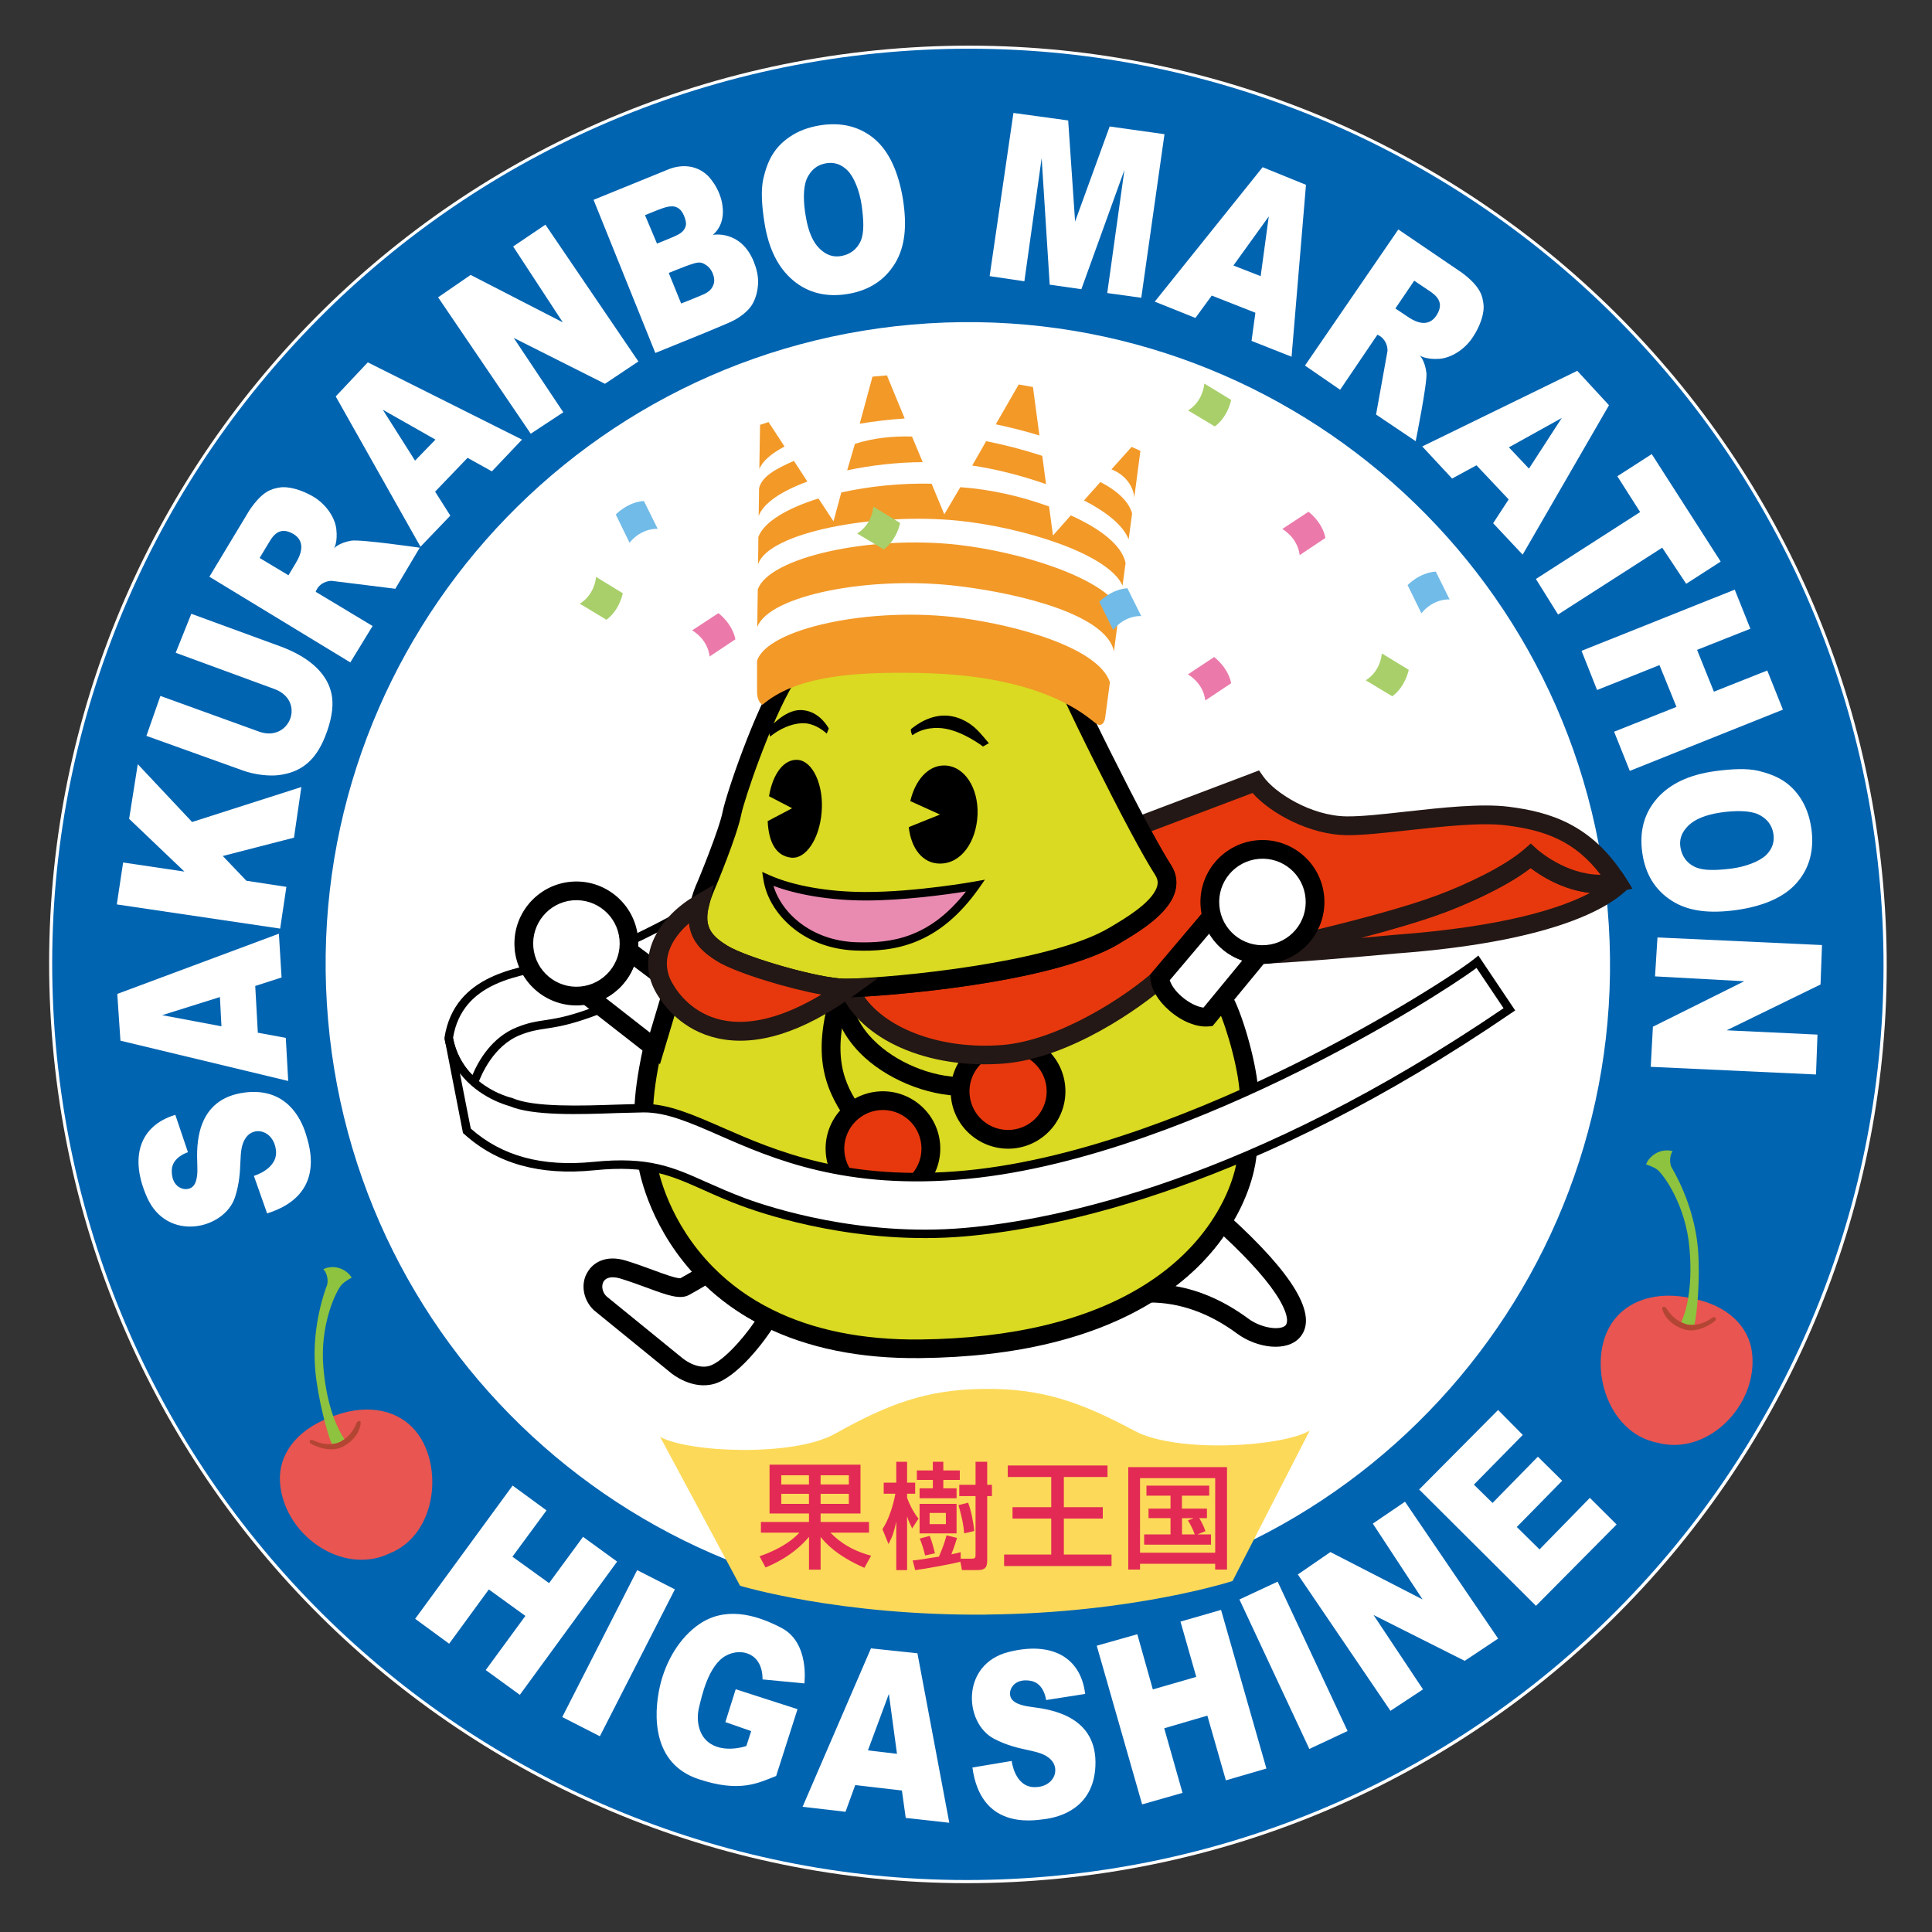 <?xml version="1.0" encoding="UTF-8"?><svg id="_レイヤー_1" xmlns="http://www.w3.org/2000/svg" width="512" height="512" viewBox="0 0 512 512"><rect x="0" y="0" width="512" height="512" fill="#333333" stroke="none"/><defs><style>.cls-1{fill:#a8cf6a;}.cls-2{fill:#e95550;}.cls-3{fill:#f29928;}.cls-4{fill:#fcd959;}.cls-5{fill:#d9da21;}.cls-6{fill:#231815;}.cls-7,.cls-8{fill:#fff;}.cls-9{fill:#8dc33e;}.cls-10{fill:#e7380d;}.cls-11{fill:#0064b1;}.cls-12{fill:#e32a55;}.cls-13{fill:#b34533;}.cls-14{fill:#eb7aab;}.cls-15{fill:#71bbe8;}.cls-8{isolation:isolate;}.cls-16{fill:#e98bb1;}</style></defs><path class="cls-6" d="M36.6,282.61C25.58,156.72,119.03,45.34,244.9,34.33c125.9-11.02,237.28,82.43,248.29,208.33,11.02,125.89-82.44,237.27-208.33,248.27-125.89,11.02-237.26-82.43-248.27-208.33Z"/><path class="cls-8" d="M499.06,234.36c11.72,133.97-87.37,252.04-221.34,263.76-133.95,11.72-252.04-87.35-263.76-221.31C2.24,142.86,101.33,24.76,235.28,13.04,369.25,1.32,487.33,100.42,499.06,234.36Z"/><path class="cls-7" d="M28.2,275.56C17.18,149.67,110.64,38.3,236.53,27.29c125.89-11.02,237.27,82.43,248.28,208.32,11.02,125.89-82.45,237.25-208.34,248.26-125.89,11.01-237.25-82.43-248.27-208.32Z"/><path class="cls-7" d="M235.34,13.85C101.84,25.53,3.09,143.22,14.77,276.72c11.68,133.5,129.37,232.25,262.86,220.57,133.51-11.68,232.26-129.37,220.59-262.88C486.55,100.92,368.85,2.16,235.34,13.85Z"/><path class="cls-11" d="M235.34,13.85C101.84,25.53,3.09,143.22,14.77,276.72c11.68,133.5,129.37,232.25,262.86,220.57,133.51-11.68,232.26-129.37,220.59-262.88C486.55,100.92,368.85,2.16,235.34,13.85ZM271.32,425.11c-93.64,8.19-176.18-61.08-184.37-154.72-8.19-93.62,61.07-176.18,154.71-184.37,93.62-8.19,176.17,61.09,184.36,154.7,8.19,93.64-61.07,176.2-154.7,184.38Z"/><path class="cls-2" d="M102.99,411.77c13.24-5.05,14.75-24.66,6.43-33.35-4.92-5.16-13.15-6.5-22.14-2.71-8.74,3.35-13.49,9.8-13.09,16.92.81,13.96,16.31,24.93,28.8,19.15Z"/><path class="cls-9" d="M83.56,363.33c.75,7.61,3.17,16.59,4.37,19.35.85-.08,1.61-.25,2.21-.56.4-.24.78-.46,1.15-.71-1.54-2.29-4.59-7.86-5.57-18.81-1.07-11.68,3.46-20.66,4.8-22.11.93-1.04,2.68-1.89,2.68-1.89-.47-.95-1.75-2-3.07-2.46-2.53-.91-4.46.23-4.46.23,0,0,.76.58,1.06,2.17.3,1.6-.25,2.51-.25,2.51-2.41,6.81-3.64,14.79-2.9,22.28Z"/><path class="cls-13" d="M90.13,382.13c-1.72.89-4.64.78-6.96-.36-1.23-.64-1.3.51-.83.8,1.09.67,5.19,2.47,8.39.87,3.18-1.56,4.86-4.44,4.85-6.55,0-.59-.9-.31-1.11.25-.32.88-1.44,3.48-4.34,4.99Z"/><path class="cls-2" d="M439.29,382.35c-13.92-2.67-18.82-21.72-12.14-31.72,3.94-5.94,11.82-8.7,21.35-6.52,9.2,1.78,14.98,7.31,15.81,14.39,1.64,13.88-11.73,27.39-25.01,23.85Z"/><path class="cls-9" d="M450,331.27c.57,7.63-.24,16.89-.97,19.82-.8.07-1.57.04-2.25-.16-.46-.16-.86-.32-1.25-.51,1.12-2.51,3.15-8.53,2.21-19.48-.95-11.7-6.99-19.75-8.51-20.95-1.13-.86-2.99-1.39-2.99-1.39.26-1.01,1.36-2.27,2.6-2.96,2.33-1.33,4.43-.55,4.43-.55,0,0-.64.71-.67,2.33-.02,1.61.66,2.42.66,2.42,3.58,6.29,6.16,13.94,6.74,21.43Z"/><path class="cls-13" d="M446.79,350.92c1.85.58,4.7-.04,6.78-1.57,1.12-.83,1.37.28.96.65-.93.85-4.7,3.35-8.1,2.32-3.41-.99-5.57-3.53-5.94-5.62-.07-.57.86-.45,1.16.06.47.8,2.01,3.17,5.14,4.16Z"/><path class="cls-7" d="M323.87,323.86c-4,6.31-10.15,13.06-19.37,18.84,9.24-.06,17.65,3.42,24.85,8.73,8.97,6.64,29.55,4.14-5.48-27.58Z"/><path d="M321.76,322.53c-4.43,7.06-10.71,13.15-18.57,18.07l-7.4,4.62,8.73-.04c8.02-.04,15.88,2.73,23.36,8.26,5.15,3.79,13.26,5.04,16.73.84,4.68-5.73-1.75-16.57-19.08-32.25l-2.17-1.98-1.58,2.48ZM324.3,327.62c7.21,6.73,12.23,12.44,14.86,16.99,1.26,2.19,1.81,3.83,1.91,4.96.06.74-.08,1.27-.31,1.58-1.25,1.51-6.36.94-9.92-1.68-6.21-4.58-12.67-7.47-19.34-8.63,5.07-3.88,9.34-8.3,12.8-13.22Z"/><path class="cls-7" d="M187.25,337.57c-1.03.64-3.44,2.1-5.83,3.44-2.16,1.18-8.68-2.24-16.33-4.55-7.68-2.32-10.08,5.08-6.01,8.96l20.16,16.43s4.57,3.93,9.42,2.51c4.67-1.36,11.46-9.32,14.88-15.07-6.67-3.35-12.03-7.4-16.28-11.71Z"/><path d="M155.68,337.17c-.84,1.36-1.14,2.94-1.01,4.51.18,2.02,1.11,4.01,2.69,5.52l.08.06,20.25,16.49c.54.46,5.81,4.68,11.67,2.96,5.91-1.73,13.13-10.85,16.3-16.18l1.37-2.3-2.39-1.19c-5.91-2.93-11.15-6.7-15.61-11.21l-1.36-1.4-1.69,1.03c-.9.55-3.26,1.96-5.65,3.28-1.04.12-4.55-1.17-7.12-2.12-2.25-.81-4.75-1.76-7.4-2.56-5.24-1.59-8.68.55-10.12,3.09ZM159.62,341.27c-.05-.59.07-1.19.31-1.62.7-1.18,2.31-1.46,4.47-.83,2.51.78,4.96,1.67,7.11,2.46,5.23,1.94,8.71,3.22,11.1,1.89,1.59-.87,3.18-1.79,4.35-2.5,3.86,3.67,8.22,6.86,13.09,9.5-3.56,5.23-8.83,10.85-12.06,11.81-3.49,1.01-7.08-2.01-7.12-2.04-.04-.02-18.56-15.11-20.1-16.36-.73-.69-1.07-1.53-1.15-2.31Z"/><path class="cls-5" d="M331.01,289.1c-.59-7.91-4.44-20.63-6.89-24.52,0,0-5.65-10.83-15.69-27.5-2.42,4.61-9.31,8.58-13.08,10.85-16.98,10.16-60.69,13.65-70.47,13.9,0,0-.02,0-.05-.02-.42.02-.78.02-1.07.02-6.81-.08-26.36-5.49-32.31-9.11-2.77-1.7-4.89-3.5-5.88-6-3.94,6.93-8.44,16.78-8.44,16.78-3.06,7.73-6.46,22.71-6.51,30.91,0,0,.23,9.6,1,14.11.83,4.87,4.5,17.73,15.65,29.04,4.26,4.32,9.61,8.37,16.28,11.71,10.05,5,23.2,8.32,40.27,8.15,28.23-.29,47.58-6.54,60.7-14.73,9.22-5.78,15.37-12.53,19.37-18.84,4.67-7.4,6.39-14.22,6.7-18.3,0,0,1.11-9.75.43-16.46Z"/><path d="M183.43,245.49c-3.99,6.96-8.4,16.6-8.57,17l-.02.05-.03.08c-3.14,7.9-6.64,23.2-6.68,31.81v.07c.02.4.23,9.84,1.03,14.44.47,2.8,3.5,17.39,16.36,30.39,4.84,4.91,10.53,9,16.92,12.16,11.55,5.76,25.46,8.6,41.4,8.42,25.49-.26,46.35-5.36,61.97-15.12,8.51-5.32,15.31-11.92,20.14-19.62,5.87-9.32,6.9-17.08,7.09-19.38.04-.59,1.05-9.58.45-16.33-.01-.19-.03-.39-.05-.58-.02-.18-.03-.35-.04-.52-.72-8.16-4.51-20.65-7.12-24.94-.06-.13-5.81-11.09-15.76-27.61l-2.26-3.8-2.06,3.92c-1.95,3.79-8.03,7.41-11.64,9.57l-.51.3c-15.59,9.35-56.79,13.24-69.21,13.54h-1.09c-6.49-.06-25.63-5.46-31.03-8.75-2.69-1.63-4.17-3.11-4.84-4.81l-1.9-4.78-2.55,4.47ZM185.81,251.48c1.37,1.42,2.93,2.5,4.34,3.37,6.12,3.73,26.23,9.41,33.55,9.48l1.24-.02c8.19-.2,53.65-3.44,71.67-14.23l.48-.32c3.15-1.85,7.92-4.71,11.12-8.22,8.69,14.6,13.65,24.08,13.7,24.18l.04.09.08.09c1.98,3.17,5.73,15.01,6.43,22.86,0,.18.03.36.05.51v.09c.02.18.03.36.05.55.55,6.31-.45,15.27-.46,15.36l-.02.07v.03c-.13,1.9-.99,8.72-6.33,17.16-4.43,7.06-10.71,13.15-18.57,18.07-14.84,9.27-34.82,14.1-59.42,14.38-15.14.14-28.29-2.52-39.12-7.92-5.91-2.93-11.15-6.7-15.61-11.21-11.81-11.96-14.55-25.21-14.98-27.75-.16-.96-.31-2.2-.43-3.53-.38-4.33-.51-9.69-.53-10.14.03-7.95,3.4-22.6,6.33-29.96.25-.59,3.22-7.07,6.39-12.99ZM224.88,264.29h0Z"/><path class="cls-10" d="M279.8,288.1c.62,7.02-4.55,13.17-11.54,13.79-7.01.6-13.17-4.56-13.79-11.57-.61-6.98,4.57-13.14,11.58-13.76,6.98-.62,13.14,4.56,13.75,11.55Z"/><path d="M252,290.54c.73,8.35,8.13,14.54,16.49,13.82,8.33-.74,14.53-8.11,13.8-16.47-.73-8.35-8.11-14.52-16.45-13.79-8.35.72-14.57,8.1-13.83,16.44ZM256.96,290.11c-.5-5.6,3.66-10.6,9.3-11.09,5.61-.49,10.59,3.7,11.08,9.31.49,5.63-3.69,10.58-9.29,11.08-5.65.49-10.6-3.66-11.09-9.3Z"/><path class="cls-10" d="M246.66,303.29c.61,7-4.58,13.17-11.58,13.78-6.99.6-13.16-4.56-13.77-11.57-.61-6.98,4.57-13.17,11.56-13.77,7-.61,13.19,4.57,13.79,11.56Z"/><path d="M218.85,305.73c.73,8.33,8.08,14.53,16.45,13.81,8.33-.74,14.55-8.13,13.83-16.47-.73-8.36-8.15-14.54-16.48-13.81-8.36.72-14.53,8.11-13.8,16.47ZM223.78,305.29c-.49-5.62,3.7-10.6,9.3-11.09,5.65-.49,10.59,3.69,11.08,9.31.49,5.62-3.66,10.58-9.29,11.08-5.61.49-10.6-3.68-11.09-9.3Z"/><path d="M227.87,279.02c6.74,6.85,17.75,11.44,27.35,11.4l-.02-4.96c-8.36.03-17.92-3.95-23.79-9.93-2.74-2.75-5.95-7.31-5.83-13.26l-4.94-.11c-.13,6.08,2.39,11.91,7.24,16.86Z"/><path d="M224.11,296.53l4.08-2.82c-4.4-6.34-8.25-13.95-2.72-30.72l-4.73-1.55c-5.59,17.03-2.7,26.35,3.36,35.08Z"/><path d="M181.54,240.68c-.22.12-21.5,12.16-31.14,13.5l-1.2.18c-12.15,1.68-28.77,4-31.4,20.56v.17s.02.19.02.19c.89,4.95,3.29,9.12,7.05,12.44l1.25,1.07.54-1.54c.84-2.32,4.06-10.09,11.14-12.94h0c2.75-1.1,4.56-1.37,6.85-1.72,4.79-.71,11.3-1.7,31.22-11.42,3.19-1.57,6.42-15.16,7.31-19.29l.54-2.45-2.19,1.25ZM149.5,256.55l1.22-.18c8.29-1.15,23.94-9.4,29.73-12.55-1.91,7.97-4.34,14.75-5.56,15.33-19.58,9.58-25.93,10.54-30.55,11.22-2.35.35-4.35.66-7.37,1.87h0c-6.67,2.67-10.2,8.91-11.77,12.66-2.69-2.72-4.41-6.03-5.14-9.85,2.42-14.73,17.4-16.85,29.44-18.51Z"/><path class="cls-7" d="M118.95,275.08l4.79,24.6c7.12,6.44,17.5,10.97,33.72,9.32,19.24-1.93,24.09,3.87,39.71,9.63,13.32,4.91,35.43,9.91,58.6,7.89,23.18-2.02,75.58-12.07,144.23-59.03l-8.43-12.6c-7.2,5.91-76.51,50.71-135.14,56.41-49.66,4.81-68.06-17.74-85.89-17.63-9.17.05-27.7,1.66-35.21-1.64,0,0-13.87-3.18-16.38-16.96Z"/><path d="M117.82,275.27l4.88,25.01.28.23c8.76,7.92,20.08,11.08,34.56,9.62,14.04-1.42,20.25,1.36,28.84,5.2,2.99,1.34,6.35,2.86,10.4,4.33,6.76,2.5,31,10.43,59.06,7.98,24.91-2.18,76.82-12.77,144.78-59.24l.92-.62-9.76-14.55-.95.77c-3.92,3.22-23.34,15.91-48.06,28.15-22.5,11.13-55.77,25.03-86.47,28.01-31.85,3.1-50.95-5.27-64.87-11.36-8.04-3.52-14.4-6.29-20.89-6.27l-7.03.2c-9.32.32-22.07.77-27.74-1.74l-.11-.04-.09-.02c-.56-.13-13.19-3.21-15.58-16.1h0s-2.2.4-2.2.4ZM256.54,312.4c31.06-3,64.58-17,87.24-28.24,23.29-11.51,41.94-23.48,47.51-27.65,1.06,1.55,6.21,9.24,7.17,10.68-67.07,45.63-118.22,56.08-142.79,58.22-27.6,2.41-51.47-5.38-58.13-7.83-3.95-1.47-7.28-2.96-10.24-4.27-8.91-4-15.34-6.89-29.96-5.41-13.7,1.38-24.35-1.53-32.58-8.82-.1-.48-1.53-7.66-2.88-14.64,5.02,6.5,12.46,8.49,13.11,8.67,6.19,2.65,18.64,2.22,28.65,1.86l6.91-.17c6.05-.04,12.22,2.66,20.01,6.06,14.13,6.21,33.54,14.69,65.96,11.54Z"/><path class="cls-3" d="M244.53,122.47l-2.84-6.78c-5.01-.18-10.42.41-15.13,1.94l-2.05,7.01c6.26-1.33,13.17-2.13,20.02-2.17Z"/><path class="cls-3" d="M291.62,127.74l-4.35,4.87c5.95,3.07,10.43,6.63,11.83,10.35l.92-6.88c-.81-3.03-3.7-5.89-8.4-8.34Z"/><path class="cls-3" d="M283.79,136.56l-4.74,5.35-1.04-7.69c-7.46-2.71-15.57-4.54-23.33-5.1-.06,0-.12-.02-.19,0l-4.24,7.18-3.37-8.11c-8.3-.19-16.66.7-23.93,2.32l-2.06,7.65-3.99-6.06c-8.37,2.61-14.47,6.24-15.93,10.21,0,2.4-.05,4.84-.09,7.27,2.67-8.48,30.86-13.82,52.97-11.6,16.78,1.67,39.76,8.63,43.64,17.2l.8-6.01c-1.03-4.75-6.8-9.12-14.52-12.59Z"/><path class="cls-3" d="M277.21,128.31l-1-7.51c-5.08-1.65-10.28-2.99-14.87-3.88l-3.69,6.45c6.23.93,13.17,2.68,19.56,4.94Z"/><path class="cls-3" d="M299.89,118.44l-5.34,5.94c3.88,1.53,5.85,4.72,6.04,7.49l1.63-12.39-2.32-1.04Z"/><path class="cls-3" d="M273.74,102.56l-3.77-.67-6.08,10.56c3.67.77,7.64,1.75,11.57,2.96l-1.72-12.85Z"/><path class="cls-3" d="M239.75,110.9l-4.71-11.42-3.83.34-3.37,12.47c3.85-.64,7.88-1.13,11.91-1.39Z"/><path class="cls-3" d="M207.91,118.33l-4.24-6.48-2.25.74s-.07,4.72-.19,11.73c.84-2.16,3.24-4.17,6.68-5.99Z"/><path class="cls-3" d="M213.97,127.62l-3.58-5.48c-4.88,2.15-8.44,4.1-9.23,7.25-.01,2.34-.06,4.81-.11,7.38,1.2-3.43,6.08-6.64,12.91-9.15Z"/><path class="cls-3" d="M254.11,144.4c-23.69-2.67-50.36,3.35-53.29,11.81-.05,3.47-.11,6.85-.13,9.97,3-8.37,29.87-13.76,53.53-10.83,16.99,2.09,38.93,7.72,40.99,17.24l1.49-11.43c-4.77-8.21-26.4-14.9-42.6-16.75Z"/><path class="cls-10" d="M405.65,226.85c-5.85,5.14-17,10.16-23.8,12.7-16.87,6.29-50.41,13.35-50.41,13.35,3.69.51,38.22-2.67,38.22-2.67,37.6-2.79,53.34-10.31,59.32-15.81-.12-.21-.25-.4-.37-.58-12.52,2.68-22.96-7-22.96-7Z"/><path class="cls-6" d="M404.01,224.99c-5.3,4.67-15.71,9.51-23.03,12.24-16.49,6.15-49.72,13.18-50.07,13.26l.19,4.87c3.77.53,33-2.14,38.82-2.67,40.55-3.01,55.47-11.6,60.74-16.44l1.55-1.4-1.36-2.15-1.06-1.64-1.69.35c-11.08,2.39-20.65-6.3-20.77-6.37l-1.63-1.51-1.69,1.46ZM382.71,241.87c2.59-.97,15.18-5.83,22.93-11.82,2.73,2.07,8.51,5.77,15.74,6.58-7.9,4.16-23.02,8.99-51.88,11.12-2.7.25-5.74.54-8.91.8,7.95-2.08,16.05-4.43,22.12-6.69Z"/><path class="cls-10" d="M405.65,226.85s10.44,9.68,22.96,7c-8.05-12.75-17.68-16.14-29.06-17.56-11.61-1.48-32.79,2.69-42.75,2.57-9.97-.14-20.48-6.5-24.08-11.66l-31.12,11.76c2.6,4.79,4.93,8.95,6.64,11.6,4.59,7.24-7.42,14.09-12.91,17.39-16.98,10.16-60.69,13.65-70.47,13.9,5.3,12.38,23.11,18.93,40.87,17.56,16.64-1.3,35.23-14.28,42.02-20.43l23.67-6.06s33.54-7.06,50.41-13.35c6.81-2.54,17.95-7.56,23.8-12.7Z"/><path class="cls-6" d="M331.83,204.87l-33.71,12.77,1.31,2.48c2.75,5.15,5.07,9.22,6.72,11.79.59.93.79,1.82.54,2.81-.98,4.15-8.52,8.63-12.13,10.79l-.51.3c-15.59,9.35-56.79,13.24-69.21,13.54l-3.69.09,1.44,3.36c5.49,12.77,23.3,20.61,43.33,19.06,17.68-1.36,36.61-15.01,43.04-20.65,1.06-.28,22.91-5.85,23.02-5.88,1.82-.4,33.98-7.22,50.72-13.47,2.59-.97,15.18-5.83,22.93-11.82,3.65,2.77,12.76,8.5,23.51,6.2l3.47-.73-1.91-3.01c-8.89-14.11-20.1-17.34-30.85-18.7-7.26-.93-17.89.25-27.29,1.29-6.11.69-11.86,1.31-15.71,1.26-9.51-.12-19.12-6.34-22.08-10.59l-1.11-1.59-1.82.69ZM331.93,210.15c4.93,5.56,15.33,11.06,24.86,11.18,4.14.05,10.05-.6,16.3-1.29,9.13-1,19.48-2.17,26.14-1.3,10.16,1.29,18.09,4.08,24.95,13.08-9.34,0-16.75-6.7-16.87-6.77l-1.63-1.51-1.69,1.46c-5.3,4.67-15.71,9.51-23.03,12.24-16.49,6.15-49.72,13.18-50.07,13.26h-.03s-24.31,6.24-24.31,6.24l-.44.39c-7.8,7.05-25.72,18.65-40.56,19.81-15.81,1.23-30.33-4.06-36.52-12.82,13.96-.83,51.56-4.44,67.58-14.03l.48-.32c4.87-2.88,12.98-7.72,14.42-13.89.21-.92.27-1.78.19-2.68-.12-1.36-.57-2.7-1.39-3.96-1.28-2.02-3.05-5.11-5.15-8.96,4.18-1.58,24.03-9.09,26.76-10.12Z"/><path class="cls-5" d="M308.26,230.55c-1.72-2.65-4.04-6.81-6.64-11.6-5.14-9.62-14.1-27.44-17.83-35.64-5.72-3.84-15.33-8.72-39.57-9.27-16.13-.37-26.94.67-35.66,5.18-6.51,10.46-13.73,31.99-14.59,36.29-1.04,5.22-6.77,19-6.77,19-.84,1.87-1.44,3.54-1.78,5.04-.72,2.96-.61,5.25.14,7.18.99,2.49,3.11,4.3,5.88,6,5.94,3.63,25.49,9.03,32.31,9.11.29,0,.65,0,1.07-.02.03.02.04.02.05.02,9.78-.25,53.49-3.74,70.47-13.9,3.77-2.27,10.66-6.24,13.08-10.85,1.08-2.08,1.25-4.28-.17-6.54Z"/><path d="M207.41,177.04l-.63.31-.35.58c-6.59,10.68-13.92,32.32-14.9,37.1-.96,4.93-6.57,18.4-6.63,18.53-.87,1.94-1.5,3.72-1.87,5.41-.52,1.96-.68,3.74-.53,5.4.11,1.15.36,2.23.77,3.27,1.39,3.52,4.41,5.7,6.88,7.2,6.12,3.73,26.23,9.41,33.55,9.48l1.24-.02c8.19-.2,53.65-3.44,71.67-14.23l.48-.32c4.1-2.44,10.91-6.5,13.55-11.53,1.59-3.08,1.49-6.2-.32-9h0c-1.56-2.45-3.8-6.41-6.5-11.44-5.32-9.93-14.11-27.51-17.75-35.5l-.29-.63-.58-.43c-6.32-4.2-16.68-9.1-40.94-9.65-15.09-.35-27.18.44-36.85,5.46ZM244.16,176.53c22.24.5,31.88,4.72,37.71,8.48,3.82,8.33,12.35,25.38,17.57,35.12,2.75,5.15,5.07,9.22,6.72,11.79h0c.82,1.29.86,2.53.05,4.03-1.95,3.79-8.03,7.41-11.64,9.57l-.51.3c-15.59,9.35-56.79,13.24-69.21,13.54h-1.09c-6.49-.06-25.63-5.46-31.03-8.75-2.69-1.63-4.17-3.11-4.84-4.81-.21-.57-.38-1.2-.43-1.85-.1-1.11.02-2.38.41-3.81.3-1.37.86-2.92,1.59-4.61.29-.62,5.89-14.11,6.94-19.53.89-4.34,7.77-24.61,13.89-34.85,8.65-4.25,19.81-4.93,33.88-4.62ZM224.88,264.29h0Z"/><path class="cls-14" d="M190.38,162.49l-6.95,4.56c4.46,2.75,4.61,6.94,4.61,6.94l6.85-4.57c-.84-4.27-4.51-6.93-4.51-6.93Z"/><path class="cls-14" d="M314.82,178.71l6.94-4.59s3.67,2.67,4.51,6.95l-6.87,4.57s-.14-4.17-4.59-6.93Z"/><path class="cls-14" d="M339.82,140.18l6.94-4.56s3.67,2.66,4.49,6.94l-6.84,4.56s-.16-4.17-4.59-6.94Z"/><path class="cls-1" d="M157.97,152.89l7.08,4.33s-.83,4.45-4.34,7.02l-7.07-4.26s3.71-1.9,4.34-7.08Z"/><path class="cls-1" d="M319.17,101.66l7.1,4.32s-.83,4.48-4.34,7.03l-7.08-4.25s3.72-1.92,4.32-7.1Z"/><path class="cls-1" d="M366.22,173.18l7.11,4.32s-.85,4.45-4.36,7.03l-7.05-4.25s3.71-1.91,4.29-7.1Z"/><path class="cls-15" d="M166.83,143.82l-3.64-7.47s3.11-3.31,7.45-3.58l3.66,7.38s-4.15-.38-7.46,3.67Z"/><path class="cls-15" d="M376.69,162.53l-3.66-7.47s3.12-3.31,7.47-3.58l3.66,7.38s-4.17-.38-7.47,3.67Z"/><path class="cls-7" d="M74.25,246.09l-43.3-6.41,1.68-11.11,16.24,2.41-14.65-13.98,2.29-14.48,14.4,15.32,28.95-9.27-1.95,13.42-18.87,4.86,6.26,6.56,10.6,1.62-1.66,11.08Z"/><path class="cls-7" d="M140.64,114.93l-24.54-36.14,8.62-5.93,24.43,12.57-13.16-20.11,8.55-5.78,24.64,36.25-8.86,5.92-24.18-12.16,13.14,19.71-8.64,5.69Z"/><path class="cls-7" d="M368.49,453.39l-24.55-36.14,8.63-5.94,24.43,12.56-13.19-20.1,8.53-5.8,24.68,36.27-8.86,5.9-24.16-12.15,13.11,19.71-8.63,5.69Z"/><path class="cls-7" d="M439.24,248.43l43.61,2.02-.39,10.45-24.88,12.14,24.07,1.14-.39,10.57-43.8-2.03.58-10.63,24.2-12.05-23.64-1.29.65-10.34Z"/><path class="cls-7" d="M172.44,56.4c2.92-1.18,3.54-1.35,4.16-1.52,1.11-.28,2.08-.29,2.86.12.8.41,1.37,1.13,1.79,2.11.41,1.06.75,2.12.4,3-.34.9-.87,1.52-2.21,2.2-.58.29-.9.44-3.31,1.43l-2.02.81-3.18-7.54,1.51-.6ZM188.93,62.22c1.75-1.46,2.97-3.99,2.57-7.43-.55-5-3.94-8.24-3.94-8.24-3.4-3.26-7.78-2.87-10.91-1.47l-19.35,7.88,16.37,40.58,13.05-5.3c4.93-2.06,6.73-2.79,7.96-3.45,1.94-1.08,3.64-2.46,4.64-4.05.96-1.63,1.47-3.53,1.58-5.59.1-2.06-.43-4.05-1.18-5.9-3.46-8.42-10.79-7.01-10.79-7.01ZM179.86,71.28c2.7-1.08,4.33-1.66,5.23-1.7.93-.06,1.52.32,2.21.79.66.47,1.19,1.16,1.58,2.08.43,1.08.52,2.05.22,2.92-.29.87-.82,1.56-1.64,2.09-.53.37-1.54.8-3.65,1.65l-3.3,1.32-3.29-8.1,2.63-1.05Z"/><path class="cls-7" d="M213.82,47.35c1.04-2.25,2.63-3.58,4.84-4.03,2.25-.46,4.2.14,5.89,1.8,1.7,1.66,3.25,5.36,3.8,9.3.53,3.89.73,7.25-.29,9.52-1.03,2.24-2.83,3.44-4.97,3.88-2.18.44-4.13-.19-5.87-1.91-1.77-1.69-2.99-4.49-3.65-8.37-.73-3.95-.76-7.96.25-10.18ZM210.18,74.31c3.97,3.32,8.79,4.52,14.45,3.6,5.64-.93,9.8-3.62,12.54-8.08,2.74-4.47,3.21-10.1,2.12-17.04-1.14-6.96-3.57-12.62-7.56-15.99-4.02-3.36-8.89-4.48-14.51-3.57-3.1.52-5.78,1.54-7.98,3.07-1.68,1.15-3.22,2.58-4.46,4.56-1.23,1.99-1.97,4.24-2.51,6.56-.67,3.14-.37,7.29.33,11.65,1.08,6.82,3.59,11.89,7.58,15.23Z"/><path class="cls-7" d="M466,215.83c2.22,1.07,3.52,2.72,3.94,4.96.4,2.24-.24,4.18-1.91,5.82-1.71,1.66-5.45,3.12-9.39,3.6-3.91.46-7.27.59-9.52-.49-2.23-1.07-3.38-2.89-3.77-5.07-.39-2.16.28-4.09,2.05-5.82,1.74-1.72,4.54-2.88,8.45-3.48,3.93-.6,7.93-.58,10.15.48ZM439.12,211.62c-3.41,3.89-4.7,8.69-3.9,14.38.8,5.65,3.38,9.87,7.82,12.71,4.39,2.82,10.01,3.42,16.96,2.48,7.01-.96,12.7-3.28,16.13-7.2,3.47-3.94,4.68-8.81,3.9-14.44-.46-3.14-1.41-5.8-2.89-8.05-1.1-1.66-2.52-3.26-4.49-4.55-1.95-1.27-4.19-2.06-6.51-2.64-3.12-.76-7.25-.54-11.63.05-6.86.93-11.98,3.36-15.4,7.26Z"/><path class="cls-7" d="M262.26,73.19l6.31-43.26,14.51,1.99,1.83,26.79,9.16-25.19,14.53,2.04-6.15,43.35-9.02-1.25,4.55-32.62-11.41,31.6-8.39-1.2-2.13-33.55-4.58,32.65-9.21-1.36Z"/><path class="cls-7" d="M407.02,153.44l27.63-17.74-6.04-9.49,9.12-5.87,18.27,28.48-9.14,5.89-6.36-9.57-27.6,17.71-5.87-9.41Z"/><path class="cls-7" d="M419.12,172.48l40.6-16.22,4.15,10.36-14.13,5.6,4.46,11.08,14.14-5.61,4.15,10.37-40.58,16.23-4.16-10.38,16.53-6.58-4.5-11.07-16.54,6.6-4.11-10.37Z"/><path class="cls-7" d="M302.68,478.19l-12.03-42.06,10.75-3.04,4.11,14.62,11.51-3.32-4.18-14.65,10.75-3.1,12.02,42.04-10.74,3.13-4.91-17.15-11.43,3.35,4.85,17.12-10.7,3.05Z"/><path class="cls-7" d="M346.99,463.49l-18.53-39.61,10.13-4.73,18.53,39.59-10.13,4.75Z"/><path class="cls-7" d="M110.03,428.99l25.82-35.3,8.98,6.58-9.03,12.27,9.71,7,9-12.26,9.03,6.56-25.78,35.31-9.04-6.57,10.51-14.35-9.69-7.01-10.51,14.38-9-6.59Z"/><path class="cls-7" d="M149,455.04l19.86-38.94,9.99,5.1-19.88,38.93-9.97-5.09Z"/><path class="cls-7" d="M407.06,425.57l-30.97-30.84,20.92-21.07,6.54,6.61-12.95,13.18,4.94,4.85,12.01-12.26,6.45,6.37-12.03,12.26,6.02,5.94,13.34-13.66,7.09,7.06-21.36,21.54Z"/><path class="cls-1" d="M231.46,134.28l7.09,4.31s-.84,4.47-4.35,7.03l-7.05-4.25s3.73-1.92,4.31-7.09Z"/><path class="cls-15" d="M294.99,166.93l-3.67-7.45s3.12-3.3,7.45-3.59l3.67,7.38s-4.14-.39-7.45,3.66Z"/><path class="cls-3" d="M254.63,163.76c-23.86-3.17-51.29,2.8-53.99,11.34-.04,4.72-.01,7.9,0,8.48.07,2.62,1.43,3.18,1.43,3.18,8.65-7.33,22.84-8.84,42.27-8.4,32.22.72,43.42,11.36,46.01,13.3,2.07,1.52,2.52-1.34,2.52-1.34l1.27-9.55c-3.13-9.05-24.15-14.95-39.5-17.01Z"/><path class="cls-7" d="M321.13,242.78l-13.78,16.31c.3,4.95,7.81,10.88,12.73,10.45l13.68-16.58c-5.94-.36-11.02-4.47-12.62-10.18Z"/><path d="M319.26,241.18l-14.44,17.06.02,1c.19,2.86,2.05,5.99,5.11,8.63,3.33,2.87,7.19,4.41,10.33,4.14l1.06-.1,17.42-21.15-4.89-.28c-4.86-.3-9.06-3.66-10.36-8.38l-1.24-4.52-3.02,3.58ZM320.47,247.39c1.99,3.36,5.06,5.87,8.76,7.13-3.18,3.86-9.23,11.19-10.3,12.51-1.72-.22-3.88-1.29-5.75-2.92-1.64-1.39-2.77-3-3.18-4.34,1.13-1.33,7.31-8.64,10.47-12.37Z"/><path class="cls-7" d="M348.46,237.81c.67,7.7-5.02,14.45-12.68,15.12-7.69.68-14.43-4.99-15.09-12.69-.67-7.66,4.98-14.41,12.66-15.09,7.66-.67,14.44,4.99,15.11,12.66Z"/><path d="M318.19,240.47c.79,9.02,8.78,15.71,17.82,14.92,9.02-.79,15.7-8.75,14.91-17.79-.79-9-8.76-15.71-17.78-14.92-9.03.8-15.74,8.79-14.95,17.79ZM323.14,240.03c-.55-6.29,4.11-11.85,10.44-12.42,6.32-.55,11.86,4.12,12.4,10.43.56,6.3-4.08,11.85-10.41,12.41-6.32.56-11.88-4.1-12.43-10.42Z"/><path class="cls-7" d="M166.55,251.97c-.8,5.8-5.21,10.59-11.07,11.73l18.08,14.14,5.04-16.82-12.06-9.05Z"/><path d="M164.09,251.64c-.66,4.81-4.32,8.69-9.09,9.62l-5.34,1.05,25.24,19.7,6.59-21.96-16.8-12.58-.6,4.16ZM167.96,256.11c2.82,2.13,6.21,4.67,7.79,5.85-.63,2.08-2.36,7.86-3.5,11.7-3.15-2.45-8.06-6.31-11.73-9.16,3.38-1.83,6.01-4.79,7.45-8.39Z"/><path class="cls-7" d="M166.64,248.82c.67,7.66-5.02,14.42-12.68,15.09-7.66.67-14.44-5-15.12-12.66-.67-7.68,5.03-14.44,12.69-15.11,7.66-.67,14.44,5,15.11,12.68Z"/><path d="M136.38,251.46c.79,9.02,8.79,15.71,17.79,14.93,9.03-.79,15.71-8.78,14.92-17.79-.78-9.01-8.75-15.72-17.77-14.93-9.01.78-15.72,8.78-14.93,17.79ZM141.34,251.02c-.54-6.3,4.14-11.87,10.41-12.42,6.31-.54,11.88,4.12,12.43,10.43.55,6.31-4.13,11.87-10.43,12.42-6.28.55-11.85-4.11-12.41-10.43Z"/><path class="cls-10" d="M223.75,261.84c-6.81-.08-26.36-5.49-32.31-9.11-4.88-2.97-7.69-6.36-6.02-13.17-8.01,4.68-14.38,13.45-9.47,22.15,5.41,9.53,20.65,20.4,48.87.12-.42.02-.78.02-1.07.02Z"/><path class="cls-6" d="M184.16,237.42c-8.98,5.25-16.03,15.46-10.37,25.51,2.1,3.68,7.02,10.16,16.43,12.24,10.32,2.25,22.43-1.55,36.05-11.33l6.35-4.58-8.86.1c-6.49-.07-25.63-5.47-31.03-8.75-4.18-2.58-6.24-4.99-4.87-10.47l1.34-5.67-5.03,2.96ZM191.31,270.32c-7.56-1.68-11.51-6.89-13.17-9.84-.83-1.47-1.25-2.88-1.38-4.27-.39-4.54,2.51-8.61,5.81-11.52.57,5.07,4.02,7.96,7.59,10.14,4.85,2.94,18.38,7.09,27.49,8.75-9.97,5.99-18.98,8.35-26.34,6.73ZM223.7,264.32h0Z"/><path class="cls-4" d="M261.47,427.87c38.99-.37,65.18-8.89,65.18-8.89l20.43-39.85c-7.52,4.38-35.27,5.96-46.27.13-14.19-7.58-24.39-11.34-39.92-11.19-15.53.15-25.65,4.09-39.7,11.94-10.86,6.05-38.62,4.99-46.26.77l21.19,39.46s26.35,8.01,65.33,7.65Z"/><path d="M250.28,202.86c-4.38-.06-7.77,3.97-9.04,9.44l7.86,3.56-8.27,3.33c.63,5.74,3.74,9.64,8.19,9.67,5.76.05,9.73-5.81,10.04-12.97.27-7.17-3.53-12.96-8.79-13.03Z"/><path d="M211.46,201.38c-3.76-.3-6.69,3.76-7.66,9.63l6.12,3.18-6.48,3.42c.29,5.94,2.38,9.19,6.16,9.67,3.94.5,7.57-4.95,8.14-12.04.61-7.1-2.29-13.51-6.28-13.86Z"/><path d="M241.81,194.83s-.4-.42-.43-1.55c0,0,4.19-3.87,9.33-3.64,4.17.2,6.96,2.59,7.92,3.48,1.01.89,3.43,3.84,3.43,3.84l-1.56.87s-4.88-3.76-9.81-4.69c-2.48-.49-6.04-.33-8.87,1.69Z"/><path d="M219.64,193.04l-.55,1.38s-2.99-3-6.72-2.75c-4.11.28-7.26,2.7-8.27,3.54l-.54-1.94s4.2-5.15,8.58-5.1c4.07.05,6.5,3.13,7.49,4.87Z"/><path class="cls-16" d="M229.26,237.49c-9.39-.02-19-1.51-25.84-4.56,1.24,8.25,9.69,17.35,23.32,17.86,11.61.43,22.12-2.34,31.8-16.1,0,0-15.56,2.83-29.28,2.8Z"/><path d="M202.31,233.09c1.3,8.74,10.3,18.29,24.4,18.81,10.17.39,21.99-1.29,32.75-16.55l1.55-2.22-2.68.48c-.13.02-15.6,2.81-29.09,2.78h0c-9.81-.02-19.05-1.65-25.37-4.48l-1.88-.84.31,2.01ZM226.8,249.7c-11.82-.46-19.67-7.71-21.82-14.94,6.45,2.43,15.14,3.84,24.28,3.88h0c10.27,0,21.65-1.57,26.74-2.4-9.62,12.34-19.7,13.79-29.2,13.46Z"/><path class="cls-7" d="M46.46,295.44l3.35,9.92s-4.21,1.22-4.29,4.78c-.09,4.14,2.6,5.14,4.04,4.97,1.84-.2,2.95-1.72,2.73-6.42-.22-5.04-.54-17.54,12.65-19.17,10.97-1.35,14.85,6.95,16.1,10.96,1.06,3.44,5.32,16.2-10.25,21.09l-3.51-9.95s6.56-1.87,5.83-6.97c-.72-5.14-5.81-6.29-7.98-3.11-2.39,3.44-.45,8.3-2.84,15.7-2.78,8.58-17.93,12.05-23.28.17-4.8-10.69-2.01-19.12,7.45-21.96Z"/><path class="cls-7" d="M74.62,259.05l-.71-11.61-42.83,15.96.84,12.39,44.46,10.68-.64-11.42-7.41-1.37-.69-12.39,6.98-2.25ZM58.69,271.98l-15.71-2.95,15.3-4.8.41,7.75Z"/><path class="cls-7" d="M287.58,448.91l-10.35,1.62s-.47-4.38-3.96-5.07c-4.07-.77-5.5,1.71-5.6,3.13-.1,1.87,1.2,3.22,5.87,3.8,5,.63,17.39,2.42,16.75,15.7-.53,11.06-9.36,13.49-13.53,14.01-3.56.47-16.86,2.52-19.06-13.69l10.41-1.74s.74,6.78,5.91,6.94c5.19.15,7.15-4.67,4.4-7.36-2.97-2.91-8.12-1.85-14.99-5.46-7.98-4.17-8.82-19.71,3.76-22.97,11.38-2.92,19.22,1.27,20.39,11.1Z"/><path class="cls-7" d="M240.03,481.77l11.54,1.28-8.44-44.91-12.32-1.3-18.12,41.98,11.38,1.32,2.57-7.07,12.37,1.43,1.02,7.26ZM230.01,463.87l5.55-14.97,2.15,15.88-7.69-.91Z"/><path class="cls-7" d="M130.34,124.93l8-8.43-40.87-20.47-8.5,9.03,22.46,39.83,7.91-8.24-4.03-6.36,8.6-8.96,6.43,3.58ZM109.99,122.07l-8.55-13.49,13.96,7.92-5.41,5.57Z"/><path class="cls-7" d="M321.13,78.33l11.56,4.55-1.02,7.46,10.61,4.2,3.82-45.56-11.49-4.67-28.59,35.63,10.78,4.32,4.33-5.93ZM326.86,70.37l9.38-13.02-2.15,15.83-7.23-2.82Z"/><path class="cls-7" d="M391.28,123.31l8.53,9.04-4.11,6.31,7.82,8.33,22.88-39.6-8.41-9.12-41.08,20.04,7.91,8.51,6.46-3.51ZM399.87,118.55l14.01-7.78-8.69,13.41-5.32-5.63Z"/><path class="cls-7" d="M46.56,172.99l4.14-10.33,23.58,8.63c5.49,2.02,12.79,6.05,13.74,13.61.34,2.79-.26,6.29-1.87,10.32-2.51,6.29-6.31,9.46-12.32,10.2-2.61.32-6.38-.13-9.41-1.21l-25.62-9.2,3.71-10.58,26.26,9.5c8.1,2.81,12.42-8.4,3.75-11.41l-25.96-9.53Z"/><path class="cls-7" d="M87.88,153.93l16.88,2.1,6.48-10.88s-15.71-2.28-18.18-1.86c-3.34.58-4.54,2.03-4.54,2.03,0,0,1.03-1.59.6-5.17-.38-3.07-2.73-6.53-6.05-8.51-3.08-1.82-6.72-2.9-9.19-2.41-1.8.36-4.26.74-7.85,6.11l-10.54,17.5,37.35,22.71,5.9-9.65-15.08-9.07c.55-1.59,2.11-2.85,4.23-2.91ZM78.44,149.12l-1.99,3.33-7.65-4.58,2.6-4.3c1.01-1.67,2.66-4.05,6.1-2.2,2.56,1.37,3.26,3.95.93,7.75Z"/><path class="cls-7" d="M367.69,93.08l-3.02,16.78,10.5,7.06s3.14-15.58,2.85-18.07c-.4-3.35-1.76-4.63-1.76-4.63,0,0,1.54,1.1,5.12.88,3.1-.21,6.67-2.38,8.82-5.58,2.02-2.96,3.29-6.53,2.92-9.05-.26-1.8-.49-4.28-5.65-8.17l-16.9-11.49-24.74,36.07,9.32,6.41,9.88-14.59c1.55.64,2.74,2.3,2.68,4.39ZM373.01,83.9l-3.22-2.15,4.99-7.36,4.18,2.81c1.58,1.09,3.88,2.89,1.82,6.22-1.51,2.5-4.1,3.05-7.78.47Z"/><path class="cls-7" d="M202.08,445.06l11.08,1.06s1.47-10.75-6.04-14.7c-7.29-3.83-15.15-5.6-21.87-.96-5.01,3.47-8.77,9.49-10.38,16.46-1.71,7.61-2,20.46,10.18,24.54,11.07,3.72,15.92,1.02,20.64-.81l5.66-17.7-16.38-5.28-2.74,8.7,6.84,2.39-1.28,3.95s-4.68,1.67-8.59-.11c-4.29-1.94-4.71-6.93-3.98-9.97.74-3.06,2.46-11.34,7.23-13.9,3.86-2.07,9.65-.77,9.63,6.33Z"/><path class="cls-12" d="M201.28,412.43c6.66-2.32,9.44-5.07,10.57-6.26h-10.2v-2.84h12.74v-2.23h-10.45v-12.95h24.1v12.95h-10.57v2.23h12.83v2.84h-10.23c3.76,3.79,7.42,5.16,10.78,6.11l-1.77,3.21c-7.42-3.21-10.48-6.75-11.61-8.18v8.67h-3.08v-8.7c-4.18,5.01-9.65,7.33-11.51,8.12l-1.59-2.96ZM207.05,390.96v2.44h7.33v-2.44h-7.33ZM207.05,395.88v2.66h7.33v-2.66h-7.33ZM217.47,390.96v2.44h7.48v-2.44h-7.48ZM217.47,395.88v2.66h7.48v-2.66h-7.48Z"/><path class="cls-12" d="M233.86,405.23c1.71-2.57,2.87-6.35,3.42-9.38h-3.09v-2.93h3.33v-5.53h2.87v5.53h2.14v2.93h-2.14v1.07c.49,1.43,1.53,3.67,3.02,5.53l-1.68,2.6c-.37-.76-1.01-2.05-1.34-3.21v14.26h-2.87v-12.83c-.61,2.6-.85,3.6-2.05,5.93l-1.62-3.97ZM254.51,413.87c-1.59.49-9.47,1.92-11.97,2.23l-.67-2.57c1.37-.12,1.92-.21,6.96-1.01,1.13-2.69,1.4-3.45,2.01-5.65l2.78.7c-.55,1.89-1.37,4.06-1.5,4.34,1.56-.31,1.89-.4,2.47-.58v1.74h2.6c1.34,0,1.34-.15,1.34-1.41v-15.18h-4.31v-2.99h4.31v-6.11h3.09v6.11h1.25v2.99h-1.25v16.58c0,1.68,0,3.02-2.51,3.02h-4.18l-.43-2.23ZM242.97,389.68h4.24v-2.29h2.78v2.29h4.37v2.51h-4.37v2.23h3.51v2.63h-9.8v-2.63h3.51v-2.23h-4.24v-2.51ZM243.7,398.54h9.8v7.82h-9.8v-7.82ZM246.39,407.03c.58,1.49,1.01,3.08,1.37,4.61l-2.6.58c-.37-1.65-.91-3.21-1.41-4.49l2.63-.7ZM246.36,400.95v2.96h4.31v-2.96h-4.31ZM256.56,398.23c.76,1.95,1.4,4.98,1.62,7.51l-2.66.61c-.24-3.02-1.04-5.84-1.53-7.48l2.57-.64Z"/><path class="cls-12" d="M267.08,388.37h26.42v3.05h-11.57v8h10.32v3.02h-10.32v9.53h12.64v3.05h-28.47v-3.05h12.49v-9.53h-10.26v-3.02h10.26v-8h-11.52v-3.05Z"/><path class="cls-12" d="M322.04,414.42h-19.92v1.53h-3.12v-27.15h26.17v27.15h-3.14v-1.53ZM322.04,391.73h-19.92v19.76h19.92v-19.76ZM317.36,406.63h3.57v2.72h-17.72v-2.72h6.99v-4.31h-5.83v-2.53h5.83v-3.42h-6.38v-2.66h16.64v2.66h-7.24v3.42h6.63v2.53h-2.05c.12.18,1.01,1.56,1.65,3.45l-2.11.86ZM316.36,402.33h-3.12v4.31h3.39c-.31-.83-1.01-2.53-1.83-3.7l1.56-.61Z"/></svg>